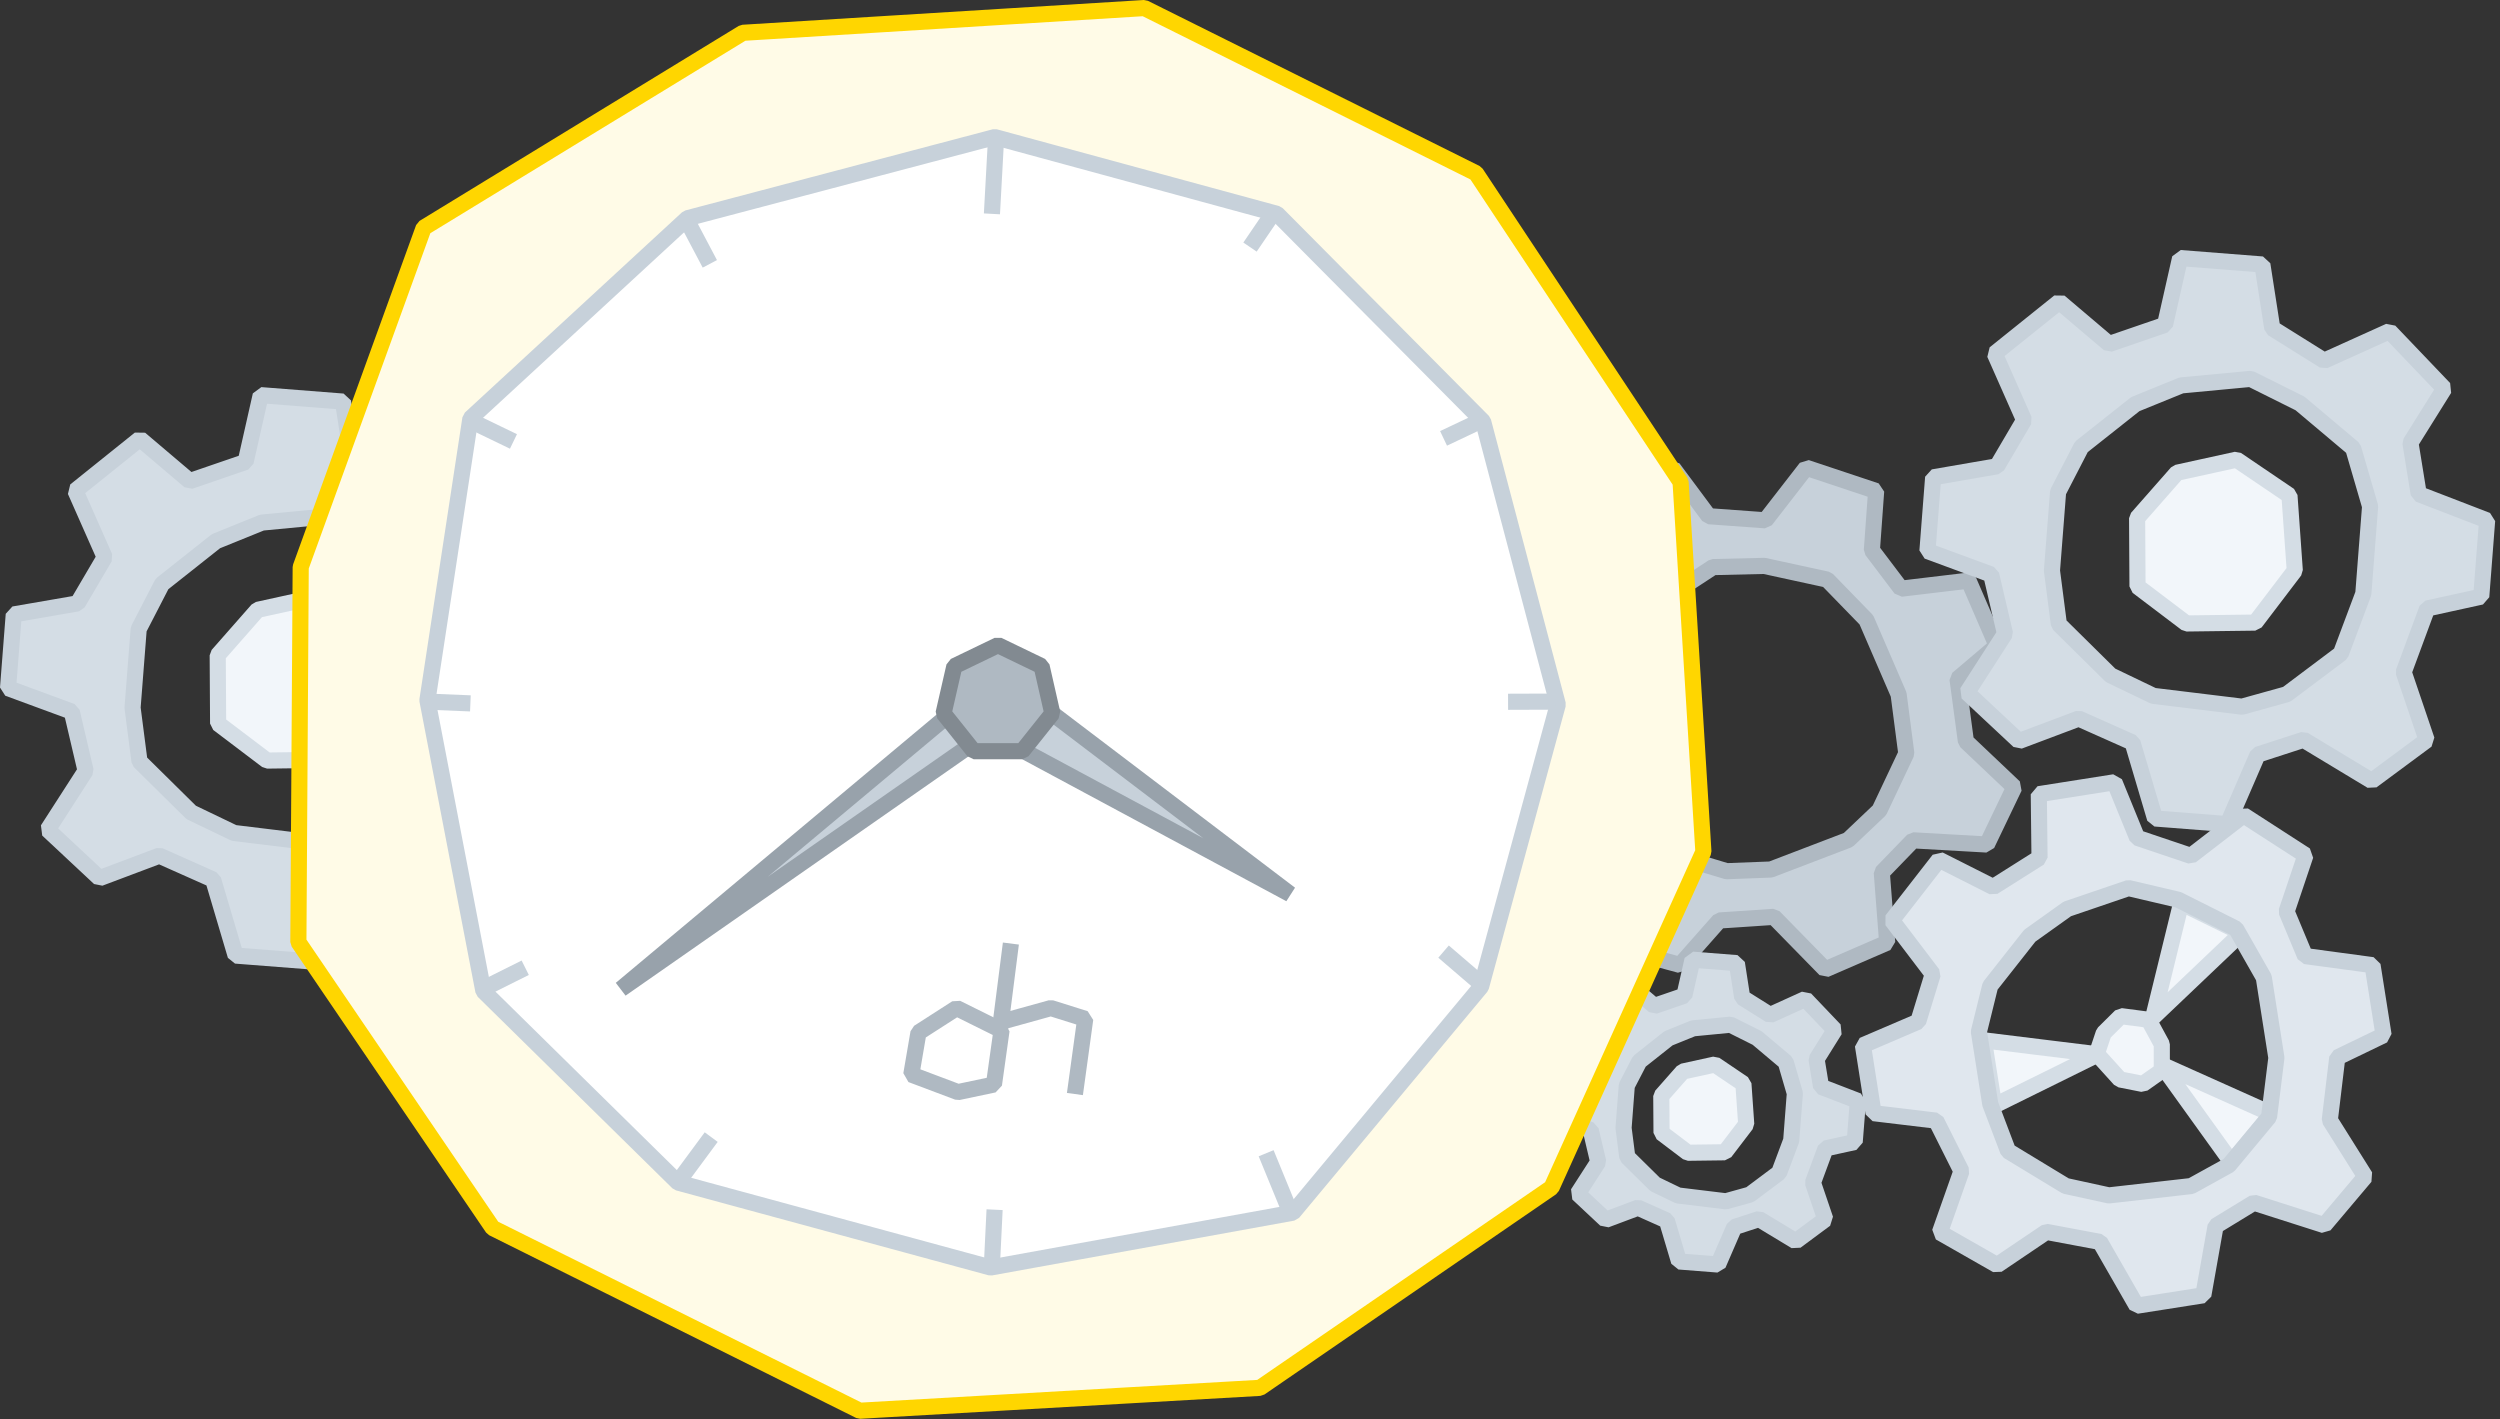<svg id="SvgjsSvg1165" xmlns="http://www.w3.org/2000/svg" version="1.1" xmlns:xlink="http://www.w3.org/1999/xlink" xmlns:svgjs="http://svgjs.com/svgjs" width="309.994" height="175.996" viewBox="0 0 309.994 175.996"><rect x="0" y="0" width="309.994" height="175.996" fill="#333333" stroke="none"/><title>Page 1</title><desc>Created with Avocode.</desc><defs id="SvgjsDefs1166"></defs><path id="SvgjsPath1167" d="M1435.58 1760.82L1430.1 1761.03L1422.1 1758.62L1418.51 1753.53L1414.9 1745.2L1414.84 1739.35L1418.03 1732.09L1421.7 1727.72L1428.41 1723.32L1434.76 1723.17L1442.57 1724.87L1447.43 1729.87L1451.43 1739.12L1452.38 1746.43L1449.05 1753.48L1445.18 1757.15ZM1442.33 1773.21L1450.01 1769.88L1449.34 1761.2L1453.21 1757.2L1462.37 1757.72L1465.77 1750.62L1459.77 1744.93L1458.73 1737.19L1463.59 1733.07L1460.1 1725L1451.72 1726L1448.11 1721.23L1448.64 1713.89L1439.97 1711L1434.91 1717.52L1427.88 1717.01L1423.45 1711.05L1414.73 1714.82L1416.79 1722.43L1412.13 1727.39L1404.79 1725.77L1401 1734.52L1407.58 1739.71L1407.3 1745.86L1401.4 1750.43L1404.78 1758.24L1412.52 1757.2L1417.13 1762.48L1416.43 1770.51L1424.32 1772.65L1429.19 1767.14L1435.95 1766.69Z " fill="#c7d1da" fill-opacity="1" transform="matrix(1,0,0,1,-1216.003,-1653.002)"></path><path id="SvgjsPath1168" d="M1430.1 1761.03L1422.1 1758.62L1418.51 1753.53L1414.9 1745.2L1414.84 1739.35L1418.03 1732.09L1421.7 1727.72L1428.41 1723.32L1434.76 1723.17L1442.57 1724.87L1447.43 1729.87L1451.43 1739.12L1452.38 1746.43L1449.05 1753.48L1445.18 1757.15L1435.58 1760.82ZM1450.01 1769.88L1449.34 1761.2L1453.21 1757.2L1462.37 1757.72L1465.77 1750.62L1459.77 1744.93L1458.73 1737.19L1463.59 1733.07L1460.1 1725L1451.72 1726L1448.11 1721.23L1448.64 1713.89L1439.97 1711L1434.91 1717.52L1427.88 1717.01L1423.45 1711.05L1414.73 1714.82L1416.79 1722.43L1412.13 1727.39L1404.79 1725.77L1401 1734.52L1407.58 1739.71L1407.3 1745.86L1401.4 1750.43L1404.78 1758.24L1412.52 1757.2L1417.13 1762.48L1416.43 1770.51L1424.32 1772.65L1429.19 1767.14L1435.95 1766.69L1442.33 1773.21Z " fill-opacity="0" fill="#ffffff" stroke-dasharray="0" stroke-linejoin="bevel" stroke-linecap="butt" stroke-opacity="1" stroke="#afb9c2" stroke-miterlimit="50" stroke-width="2" transform="matrix(1,0,0,1,-1216.003,-1653.002)"></path><path id="SvgjsPath1169" d="M1246.46 1710.28L1239.53 1712.66L1233.35 1707.42L1225.34 1713.85L1228.99 1722.1L1225.63 1727.82L1217.71 1729.19L1217 1738.33L1224.89 1741.24L1226.62 1748.58L1221.92 1755.88L1228.34 1761.89L1235.76 1759.1L1242.43 1762.07L1245.22 1771.49L1254.21 1772.19L1257.94 1763.58L1263.64 1761.73L1272.09 1766.83L1278.91 1761.78L1276.05 1753.35L1278.96 1745.45L1285.67 1743.98L1286.4 1734.54L1277.92 1731.27L1276.89 1724.91L1281.09 1718.19L1274.29 1711.07L1266.19 1714.73L1259.76 1710.71L1258.53 1702.8L1248.33 1702ZM1245.02 1756.29L1239.7 1753.74L1233.3 1747.41L1232.44 1740.76L1233.2 1731.01L1236.09 1725.41L1242.78 1720.11L1248.48 1717.8L1257.08 1716.98L1263.2 1720.03L1269.78 1725.58L1271.89 1732.8L1271.04 1743.61L1268.26 1751.05L1261.55 1756.09L1256.01 1757.63Z " fill="#d4dde5" fill-opacity="1" transform="matrix(1,0,0,1,-1216.003,-1653.002)"></path><path id="SvgjsPath1170" d="M1239.71 1753.74L1233.3 1747.41L1232.44 1740.76L1233.2 1731.01L1236.09 1725.41L1242.78 1720.11L1248.48 1717.8L1257.08 1716.98L1263.2 1720.03L1269.79 1725.58L1271.89 1732.8L1271.05 1743.61L1268.26 1751.05L1261.55 1756.09L1256.01 1757.63L1245.02 1756.29ZM1254.21 1772.19L1257.94 1763.58L1263.64 1761.73L1272.09 1766.83L1278.91 1761.78L1276.05 1753.35L1278.96 1745.45L1285.67 1743.98L1286.4 1734.54L1277.92 1731.27L1276.89 1724.91L1281.09 1718.19L1274.29 1711.07L1266.19 1714.73L1259.76 1710.71L1258.53 1702.8L1248.33 1702L1246.46 1710.28L1239.53 1712.66L1233.35 1707.42L1225.34 1713.85L1228.99 1722.1L1225.63 1727.82L1217.71 1729.19L1217 1738.33L1224.9 1741.24L1226.62 1748.58L1221.92 1755.88L1228.35 1761.89L1235.76 1759.1L1242.43 1762.07L1245.22 1771.49Z " fill-opacity="0" fill="#ffffff" stroke-dasharray="0" stroke-linejoin="bevel" stroke-linecap="butt" stroke-opacity="1" stroke="#c7d1da" stroke-miterlimit="50" stroke-width="2" transform="matrix(1,0,0,1,-1216.003,-1653.002)"></path><path id="SvgjsPath1171" d="M1249.11 1747.31L1243.05 1742.72L1243 1734.25L1247.95 1728.62L1255.33 1727L1261.89 1731.45L1262.55 1740.75L1257.64 1747.2Z " fill="#f2f6fa" fill-opacity="1" transform="matrix(1,0,0,1,-1216.003,-1653.002)"></path><path id="SvgjsPath1172" d="M1249.11 1747.31L1243.05 1742.72L1243 1734.25L1247.95 1728.62L1255.33 1727L1261.89 1731.45L1262.55 1740.75L1257.64 1747.2Z " fill-opacity="0" fill="#ffffff" stroke-dasharray="0" stroke-linejoin="bevel" stroke-linecap="butt" stroke-opacity="1" stroke="#d4dde5" stroke-miterlimit="50" stroke-width="2" transform="matrix(1,0,0,1,-1216.003,-1653.002)"></path><path id="SvgjsPath1173" d="M1484.46 1693.28L1477.53 1695.65L1471.35 1690.42L1463.34 1696.85L1466.99 1705.1L1463.63 1710.82L1455.71 1712.19L1455 1721.33L1462.9 1724.24L1464.62 1731.58L1459.92 1738.87L1466.35 1744.89L1473.76 1742.1L1480.43 1745.07L1483.22 1754.49L1492.21 1755.19L1495.94 1746.58L1501.64 1744.73L1510.09 1749.83L1516.91 1744.78L1514.05 1736.35L1516.97 1728.45L1523.67 1726.98L1524.4 1717.54L1515.92 1714.27L1514.89 1707.91L1519.09 1701.19L1512.29 1694.07L1504.19 1697.73L1497.76 1693.7L1496.53 1685.79L1486.33 1685ZM1483.02 1739.29L1477.71 1736.74L1471.3 1730.41L1470.44 1723.76L1471.2 1714.01L1474.09 1708.41L1480.78 1703.11L1486.48 1700.79L1495.08 1699.98L1501.2 1703.03L1507.79 1708.58L1509.89 1715.8L1509.05 1726.61L1506.26 1734.05L1499.55 1739.09L1494.02 1740.63Z " fill="#d4dde5" fill-opacity="1" transform="matrix(1,0,0,1,-1216.003,-1653.002)"></path><path id="SvgjsPath1174" d="M1477.71 1736.74L1471.3 1730.41L1470.44 1723.76L1471.2 1714.01L1474.09 1708.41L1480.78 1703.11L1486.48 1700.79L1495.08 1699.98L1501.2 1703.03L1507.79 1708.58L1509.89 1715.79L1509.05 1726.61L1506.26 1734.05L1499.55 1739.09L1494.01 1740.63L1483.02 1739.29ZM1492.21 1755.19L1495.94 1746.58L1501.64 1744.73L1510.09 1749.83L1516.91 1744.78L1514.05 1736.35L1516.97 1728.45L1523.67 1726.98L1524.4 1717.54L1515.92 1714.27L1514.89 1707.91L1519.09 1701.19L1512.29 1694.07L1504.19 1697.73L1497.76 1693.71L1496.53 1685.8L1486.33 1685L1484.46 1693.28L1477.53 1695.66L1471.35 1690.42L1463.34 1696.85L1466.99 1705.1L1463.63 1710.82L1455.71 1712.19L1455 1721.33L1462.9 1724.24L1464.62 1731.58L1459.92 1738.88L1466.35 1744.89L1473.76 1742.1L1480.43 1745.07L1483.22 1754.49Z " fill-opacity="0" fill="#ffffff" stroke-dasharray="0" stroke-linejoin="bevel" stroke-linecap="butt" stroke-opacity="1" stroke="#c7d1da" stroke-miterlimit="50" stroke-width="2" transform="matrix(1,0,0,1,-1216.003,-1653.002)"></path><path id="SvgjsPath1175" d="M1487.11 1730.31L1481.05 1725.72L1481 1717.25L1485.95 1711.62L1493.33 1710L1499.89 1714.45L1500.55 1723.75L1495.64 1730.2Z " fill="#f2f6fa" fill-opacity="1" transform="matrix(1,0,0,1,-1216.003,-1653.002)"></path><path id="SvgjsPath1176" d="M1487.11 1730.31L1481.05 1725.72L1481 1717.25L1485.95 1711.62L1493.33 1710L1499.89 1714.45L1500.55 1723.75L1495.64 1730.2Z " fill-opacity="0" fill="#ffffff" stroke-dasharray="0" stroke-linejoin="bevel" stroke-linecap="butt" stroke-opacity="1" stroke="#d4dde5" stroke-miterlimit="50" stroke-width="2" transform="matrix(1,0,0,1,-1216.003,-1653.002)"></path><path id="SvgjsPath1177" d="M1484 1785L1497.7 1791.14L1492.72 1797.13Z " fill="#f2f6fa" fill-opacity="1" transform="matrix(1,0,0,1,-1216.003,-1653.002)"></path><path id="SvgjsPath1178" d="M1484 1785L1497.7 1791.14L1492.72 1797.13Z " fill-opacity="0" fill="#ffffff" stroke-dasharray="0" stroke-linejoin="bevel" stroke-linecap="butt" stroke-opacity="1" stroke="#d4dde5" stroke-miterlimit="50" stroke-width="2" transform="matrix(1,0,0,1,-1216.003,-1653.002)"></path><path id="SvgjsPath1179" d="M1493.97 1768.68L1483 1779.12L1486.46 1765Z " fill="#f2f6fa" fill-opacity="1" transform="matrix(1,0,0,1,-1216.003,-1653.002)"></path><path id="SvgjsPath1180" d="M1493.97 1768.68L1483 1779.12L1486.46 1765Z " fill-opacity="0" fill="#ffffff" stroke-dasharray="0" stroke-linejoin="bevel" stroke-linecap="butt" stroke-opacity="1" stroke="#d4dde5" stroke-miterlimit="50" stroke-width="2" transform="matrix(1,0,0,1,-1216.003,-1653.002)"></path><path id="SvgjsPath1181" d="M1463.27 1790.09L1476.13 1783.74L1462 1782Z " fill="#f2f6fa" fill-opacity="1" transform="matrix(1,0,0,1,-1216.003,-1653.002)"></path><path id="SvgjsPath1182" d="M1463.27 1790.09L1476.13 1783.74L1462 1782Z " fill-opacity="0" fill="#ffffff" stroke-dasharray="0" stroke-linejoin="bevel" stroke-linecap="butt" stroke-opacity="1" stroke="#d4dde5" stroke-miterlimit="50" stroke-width="2" transform="matrix(1,0,0,1,-1216.003,-1653.002)"></path><path id="SvgjsPath1183" d="M1484.06 1782.49L1484.06 1785.76L1481.71 1787.41L1478.88 1786.85L1476 1783.67L1476.86 1781.1L1478.98 1779L1482.41 1779.45Z " fill="#f2f6fa" fill-opacity="1" transform="matrix(1,0,0,1,-1216.003,-1653.002)"></path><path id="SvgjsPath1184" d="M1484.06 1782.49L1484.06 1785.76L1481.71 1787.41L1478.88 1786.85L1476 1783.67L1476.86 1781.1L1478.98 1779L1482.41 1779.45Z " fill-opacity="0" fill="#ffffff" stroke-dasharray="0" stroke-linejoin="bevel" stroke-linecap="butt" stroke-opacity="1" stroke="#d4dde5" stroke-miterlimit="50" stroke-width="2" transform="matrix(1,0,0,1,-1216.003,-1653.002)"></path><path id="SvgjsPath1185" d="M1477.5 1801.23L1472.14 1800.06L1465 1795.73L1462.79 1789.9L1461.38 1780.93L1462.78 1775.26L1467.69 1769.03L1472.34 1765.71L1479.93 1763.12L1486.11 1764.57L1493.26 1768.16L1496.71 1774.22L1498.27 1784.17L1497.36 1791.5L1492.38 1797.49L1487.71 1800.07ZM1480.94 1814.91L1489.21 1813.61L1490.73 1805.03L1495.48 1802.13L1504.21 1804.92L1509.29 1798.9L1504.89 1791.89L1505.82 1784.13L1511.56 1781.36L1510.19 1772.68L1501.83 1771.55L1499.53 1766.03L1501.88 1759.05L1494.2 1754.09L1487.67 1759.13L1481 1756.88L1478.19 1750L1468.81 1751.48L1468.9 1759.36L1463.15 1762.99L1456.44 1759.6L1450.59 1767.12L1455.66 1773.79L1453.86 1779.68L1447 1782.62L1448.32 1791.03L1456.08 1791.96L1459.22 1798.22L1456.54 1805.82L1463.64 1809.87L1469.74 1805.75L1476.4 1807Z " fill="#e0e7ee" fill-opacity="1" transform="matrix(1,0,0,1,-1216.003,-1653.002)"></path><path id="SvgjsPath1186" d="M1472.14 1800.06L1465 1795.73L1462.79 1789.9L1461.38 1780.93L1462.78 1775.26L1467.69 1769.03L1472.34 1765.71L1479.93 1763.12L1486.11 1764.57L1493.26 1768.16L1496.71 1774.22L1498.27 1784.17L1497.36 1791.5L1492.38 1797.49L1487.71 1800.07L1477.5 1801.23ZM1489.21 1813.61L1490.73 1805.03L1495.48 1802.13L1504.21 1804.92L1509.29 1798.9L1504.89 1791.89L1505.82 1784.13L1511.56 1781.36L1510.19 1772.68L1501.83 1771.55L1499.53 1766.03L1501.88 1759.05L1494.2 1754.09L1487.67 1759.13L1481 1756.88L1478.19 1750L1468.81 1751.48L1468.9 1759.36L1463.15 1762.99L1456.44 1759.6L1450.59 1767.12L1455.66 1773.79L1453.86 1779.68L1447 1782.62L1448.32 1791.03L1456.08 1791.96L1459.22 1798.22L1456.54 1805.82L1463.64 1809.87L1469.74 1805.75L1476.4 1807L1480.94 1814.91Z " fill-opacity="0" fill="#ffffff" stroke-dasharray="0" stroke-linejoin="bevel" stroke-linecap="butt" stroke-opacity="1" stroke="#c7d1da" stroke-miterlimit="50" stroke-width="2" transform="matrix(1,0,0,1,-1216.003,-1653.002)"></path><path id="SvgjsPath1187" d="M1424.09 1801.24L1421.23 1799.86L1417.78 1796.46L1417.32 1792.87L1417.72 1787.62L1419.28 1784.61L1422.89 1781.75L1425.95 1780.51L1430.58 1780.06L1433.88 1781.71L1437.43 1784.7L1438.56 1788.58L1438.11 1794.41L1436.61 1798.42L1432.99 1801.13L1430.01 1801.96ZM1424.2 1809.42L1429.04 1809.8L1431.05 1805.16L1434.12 1804.16L1438.67 1806.91L1442.34 1804.19L1440.8 1799.65L1442.37 1795.4L1445.98 1794.61L1446.38 1789.52L1441.81 1787.76L1441.25 1784.34L1443.51 1780.72L1439.85 1776.88L1435.49 1778.86L1432.03 1776.69L1431.37 1772.43L1425.87 1772L1424.86 1776.46L1421.13 1777.74L1417.81 1774.92L1413.49 1778.38L1415.46 1782.82L1413.65 1785.9L1409.38 1786.64L1409 1791.56L1413.25 1793.13L1414.18 1797.08L1411.65 1801.01L1415.11 1804.25L1419.11 1802.75L1422.69 1804.35Z " fill="#d4dde5" fill-opacity="1" transform="matrix(1,0,0,1,-1216.003,-1653.002)"></path><path id="SvgjsPath1188" d="M1421.23 1799.86L1417.78 1796.46L1417.32 1792.87L1417.72 1787.62L1419.28 1784.61L1422.89 1781.75L1425.95 1780.51L1430.58 1780.06L1433.88 1781.71L1437.43 1784.7L1438.56 1788.58L1438.11 1794.41L1436.61 1798.42L1432.99 1801.13L1430.01 1801.96L1424.09 1801.24ZM1429.04 1809.8L1431.05 1805.16L1434.12 1804.16L1438.67 1806.91L1442.34 1804.19L1440.8 1799.65L1442.37 1795.4L1445.98 1794.61L1446.38 1789.52L1441.81 1787.76L1441.25 1784.34L1443.51 1780.72L1439.85 1776.88L1435.49 1778.86L1432.03 1776.69L1431.37 1772.43L1425.87 1772L1424.86 1776.46L1421.13 1777.74L1417.81 1774.92L1413.49 1778.38L1415.46 1782.82L1413.65 1785.9L1409.38 1786.64L1409 1791.56L1413.25 1793.13L1414.18 1797.08L1411.65 1801.01L1415.11 1804.25L1419.11 1802.75L1422.69 1804.35L1424.2 1809.42Z " fill-opacity="0" fill="#ffffff" stroke-dasharray="0" stroke-linejoin="bevel" stroke-linecap="butt" stroke-opacity="1" stroke="#c7d1da" stroke-miterlimit="50" stroke-width="2" transform="matrix(1,0,0,1,-1216.003,-1653.002)"></path><path id="SvgjsPath1189" d="M1425.29 1795.94L1422.03 1793.47L1422 1788.9L1424.67 1785.87L1428.64 1785L1432.18 1787.39L1432.53 1792.41L1429.88 1795.88Z " fill="#f2f6fa" fill-opacity="1" transform="matrix(1,0,0,1,-1216.003,-1653.002)"></path><path id="SvgjsPath1190" d="M1425.29 1795.94L1422.03 1793.47L1422 1788.9L1424.67 1785.87L1428.64 1785L1432.18 1787.39L1432.53 1792.41L1429.88 1795.88Z " fill-opacity="0" fill="#ffffff" stroke-dasharray="0" stroke-linejoin="bevel" stroke-linecap="butt" stroke-opacity="1" stroke="#d4dde5" stroke-miterlimit="50" stroke-width="2" transform="matrix(1,0,0,1,-1216.003,-1653.002)"></path><path id="SvgjsPath1191" d="M1308.12 1657.07L1268.54 1681.25L1253.29 1723.31L1253 1769.82L1277.1 1805.27L1322.61 1827.93L1372.23 1825.09L1408.39 1800.26L1427.22 1758.61L1424.39 1712.77L1399.02 1674.47L1357.9 1654Z " fill="#fffbe7" fill-opacity="1" transform="matrix(1,0,0,1,-1216.003,-1653.002)"></path><path id="SvgjsPath1192" d="M1357.9 1654L1399.02 1674.48L1424.39 1712.77L1427.22 1758.61L1408.39 1800.26L1372.23 1825.09L1322.61 1827.93L1277.1 1805.27L1253 1769.82L1253.29 1723.32L1268.54 1681.25L1308.12 1657.07Z " fill-opacity="0" fill="#ffffff" stroke-dasharray="0" stroke-linejoin="bevel" stroke-linecap="butt" stroke-opacity="1" stroke="#ffd600" stroke-miterlimit="50" stroke-width="2" transform="matrix(1,0,0,1,-1216.003,-1653.002)"></path><path id="SvgjsPath1193" d="M1339.35 1670L1374.35 1679.52L1399.91 1705.27L1409.17 1740.35L1399.65 1775.35L1376.32 1803.37L1338.83 1810.17L1300.08 1799.64L1275.94 1775.89L1269 1739.83L1274.33 1704.89L1301.25 1680.06Z " fill="#ffffff" fill-opacity="1" transform="matrix(1,0,0,1,-1216.003,-1653.002)"></path><path id="SvgjsPath1194" d="M1339.35 1670L1374.35 1679.52L1399.91 1705.27L1409.17 1740.35L1399.65 1775.35L1376.32 1803.37L1338.83 1810.17L1300.08 1799.64L1275.94 1775.89L1269 1739.83L1274.33 1704.89L1301.25 1680.06Z " fill-opacity="0" fill="#ffffff" stroke-dasharray="0" stroke-linejoin="bevel" stroke-linecap="butt" stroke-opacity="1" stroke="#c7d1da" stroke-miterlimit="50" stroke-width="2" transform="matrix(1,0,0,1,-1216.003,-1653.002)"></path><path id="SvgjsPath1195" d="M1339.2 1737L1342.42 1741.16L1293 1775.64Z " fill="#c7d1da" fill-opacity="1" transform="matrix(1,0,0,1,-1216.003,-1653.002)"></path><path id="SvgjsPath1196" d="M1339.2 1737L1342.42 1741.16L1293 1775.64Z " fill-opacity="0" fill="#ffffff" stroke-dasharray="0" stroke-linejoin="bevel" stroke-linecap="butt" stroke-opacity="1" stroke="#98a2ab" stroke-miterlimit="50" stroke-width="2" transform="matrix(1,0,0,1,-1216.003,-1653.002)"></path><path id="SvgjsPath1197" d="M1337 1742.92L1340.59 1737L1375.98 1763.87Z " fill="#c7d1da" fill-opacity="1" transform="matrix(1,0,0,1,-1216.003,-1653.002)"></path><path id="SvgjsPath1198" d="M1337 1742.92L1340.59 1737L1375.98 1763.87Z " fill-opacity="0" fill="#ffffff" stroke-dasharray="0" stroke-linejoin="bevel" stroke-linecap="butt" stroke-opacity="1" stroke="#98a2ab" stroke-miterlimit="50" stroke-width="2" transform="matrix(1,0,0,1,-1216.003,-1653.002)"></path><path id="SvgjsPath1199" d="M1339.75 1733L1345.16 1735.61L1346.49 1741.46L1342.75 1746.15L1336.74 1746.15L1333 1741.46L1334.34 1735.61Z " fill="#afb9c2" fill-opacity="1" transform="matrix(1,0,0,1,-1216.003,-1653.002)"></path><path id="SvgjsPath1200" d="M1339.75 1733L1345.16 1735.61L1346.49 1741.46L1342.75 1746.15L1336.74 1746.15L1333 1741.46L1334.34 1735.61Z " fill-opacity="0" fill="#ffffff" stroke-dasharray="0" stroke-linejoin="bevel" stroke-linecap="butt" stroke-opacity="1" stroke="#828a91" stroke-miterlimit="50" stroke-width="2" transform="matrix(1,0,0,1,-1216.003,-1653.002)"></path><path id="SvgjsPath1201" d="M1339.33 1803L1339 1809.8 " fill-opacity="0" fill="#ffffff" stroke-dasharray="0" stroke-linejoin="bevel" stroke-linecap="butt" stroke-opacity="1" stroke="#c7d1da" stroke-miterlimit="50" stroke-width="2" transform="matrix(1,0,0,1,-1216.003,-1653.002)"></path><path id="SvgjsPath1202" d="M1373 1796L1375.97 1803.24 " fill-opacity="0" fill="#ffffff" stroke-dasharray="0" stroke-linejoin="bevel" stroke-linecap="butt" stroke-opacity="1" stroke="#c7d1da" stroke-miterlimit="50" stroke-width="2" transform="matrix(1,0,0,1,-1216.003,-1653.002)"></path><path id="SvgjsPath1203" d="M1395 1771L1399.72 1775.05 " fill-opacity="0" fill="#ffffff" stroke-dasharray="0" stroke-linejoin="bevel" stroke-linecap="butt" stroke-opacity="1" stroke="#c7d1da" stroke-miterlimit="50" stroke-width="2" transform="matrix(1,0,0,1,-1216.003,-1653.002)"></path><path id="SvgjsPath1204" d="M1403 1740.02L1408.87 1740 " fill-opacity="0" fill="#ffffff" stroke-dasharray="0" stroke-linejoin="bevel" stroke-linecap="butt" stroke-opacity="1" stroke="#c7d1da" stroke-miterlimit="50" stroke-width="2" transform="matrix(1,0,0,1,-1216.003,-1653.002)"></path><path id="SvgjsPath1205" d="M1395 1707.36L1399.98 1705 " fill-opacity="0" fill="#ffffff" stroke-dasharray="0" stroke-linejoin="bevel" stroke-linecap="butt" stroke-opacity="1" stroke="#c7d1da" stroke-miterlimit="50" stroke-width="2" transform="matrix(1,0,0,1,-1216.003,-1653.002)"></path><path id="SvgjsPath1206" d="M1371 1683.64L1374.16 1679 " fill-opacity="0" fill="#ffffff" stroke-dasharray="0" stroke-linejoin="bevel" stroke-linecap="butt" stroke-opacity="1" stroke="#c7d1da" stroke-miterlimit="50" stroke-width="2" transform="matrix(1,0,0,1,-1216.003,-1653.002)"></path><path id="SvgjsPath1207" d="M1339 1679.52L1339.52 1670 " fill-opacity="0" fill="#ffffff" stroke-dasharray="0" stroke-linejoin="bevel" stroke-linecap="butt" stroke-opacity="1" stroke="#c7d1da" stroke-miterlimit="50" stroke-width="2" transform="matrix(1,0,0,1,-1216.003,-1653.002)"></path><path id="SvgjsPath1208" d="M1304.02 1685.72L1301 1680 " fill-opacity="0" fill="#ffffff" stroke-dasharray="0" stroke-linejoin="bevel" stroke-linecap="butt" stroke-opacity="1" stroke="#c7d1da" stroke-miterlimit="50" stroke-width="2" transform="matrix(1,0,0,1,-1216.003,-1653.002)"></path><path id="SvgjsPath1209" d="M1279.67 1707.74L1274 1705 " fill-opacity="0" fill="#ffffff" stroke-dasharray="0" stroke-linejoin="bevel" stroke-linecap="butt" stroke-opacity="1" stroke="#c7d1da" stroke-miterlimit="50" stroke-width="2" transform="matrix(1,0,0,1,-1216.003,-1653.002)"></path><path id="SvgjsPath1210" d="M1274.33 1740.22L1269 1740 " fill-opacity="0" fill="#ffffff" stroke-dasharray="0" stroke-linejoin="bevel" stroke-linecap="butt" stroke-opacity="1" stroke="#c7d1da" stroke-miterlimit="50" stroke-width="2" transform="matrix(1,0,0,1,-1216.003,-1653.002)"></path><path id="SvgjsPath1211" d="M1281.13 1773L1276 1775.56 " fill-opacity="0" fill="#ffffff" stroke-dasharray="0" stroke-linejoin="bevel" stroke-linecap="butt" stroke-opacity="1" stroke="#c7d1da" stroke-miterlimit="50" stroke-width="2" transform="matrix(1,0,0,1,-1216.003,-1653.002)"></path><path id="SvgjsPath1212" d="M1304.19 1794L1300 1799.67 " fill-opacity="0" fill="#ffffff" stroke-dasharray="0" stroke-linejoin="bevel" stroke-linecap="butt" stroke-opacity="1" stroke="#c7d1da" stroke-miterlimit="50" stroke-width="2" transform="matrix(1,0,0,1,-1216.003,-1653.002)"></path><path id="SvgjsPath1213" d="M1329.89 1781.04L1334.62 1778L1340.19 1780.76L1339.25 1787.48L1334.79 1788.42L1329 1786.24Z " fill-opacity="0" fill="#ffffff" stroke-dasharray="0" stroke-linejoin="bevel" stroke-linecap="butt" stroke-opacity="1" stroke="#afb9c2" stroke-miterlimit="50" stroke-width="2" transform="matrix(1,0,0,1,-1216.003,-1653.002)"></path><path id="SvgjsPath1214" d="M1341.35 1770L1340 1780.58 " fill-opacity="0" fill="#ffffff" stroke-dasharray="0" stroke-linejoin="bevel" stroke-linecap="butt" stroke-opacity="1" stroke="#afb9c2" stroke-miterlimit="50" stroke-width="2" transform="matrix(1,0,0,1,-1216.003,-1653.002)"></path><path id="SvgjsPath1215" d="M1349.29 1788.66L1350.57 1779.34L1346.31 1778L1340 1779.75 " fill-opacity="0" fill="#ffffff" stroke-dasharray="0" stroke-linejoin="bevel" stroke-linecap="butt" stroke-opacity="1" stroke="#afb9c2" stroke-miterlimit="50" stroke-width="2" transform="matrix(1,0,0,1,-1216.003,-1653.002)"></path></svg>